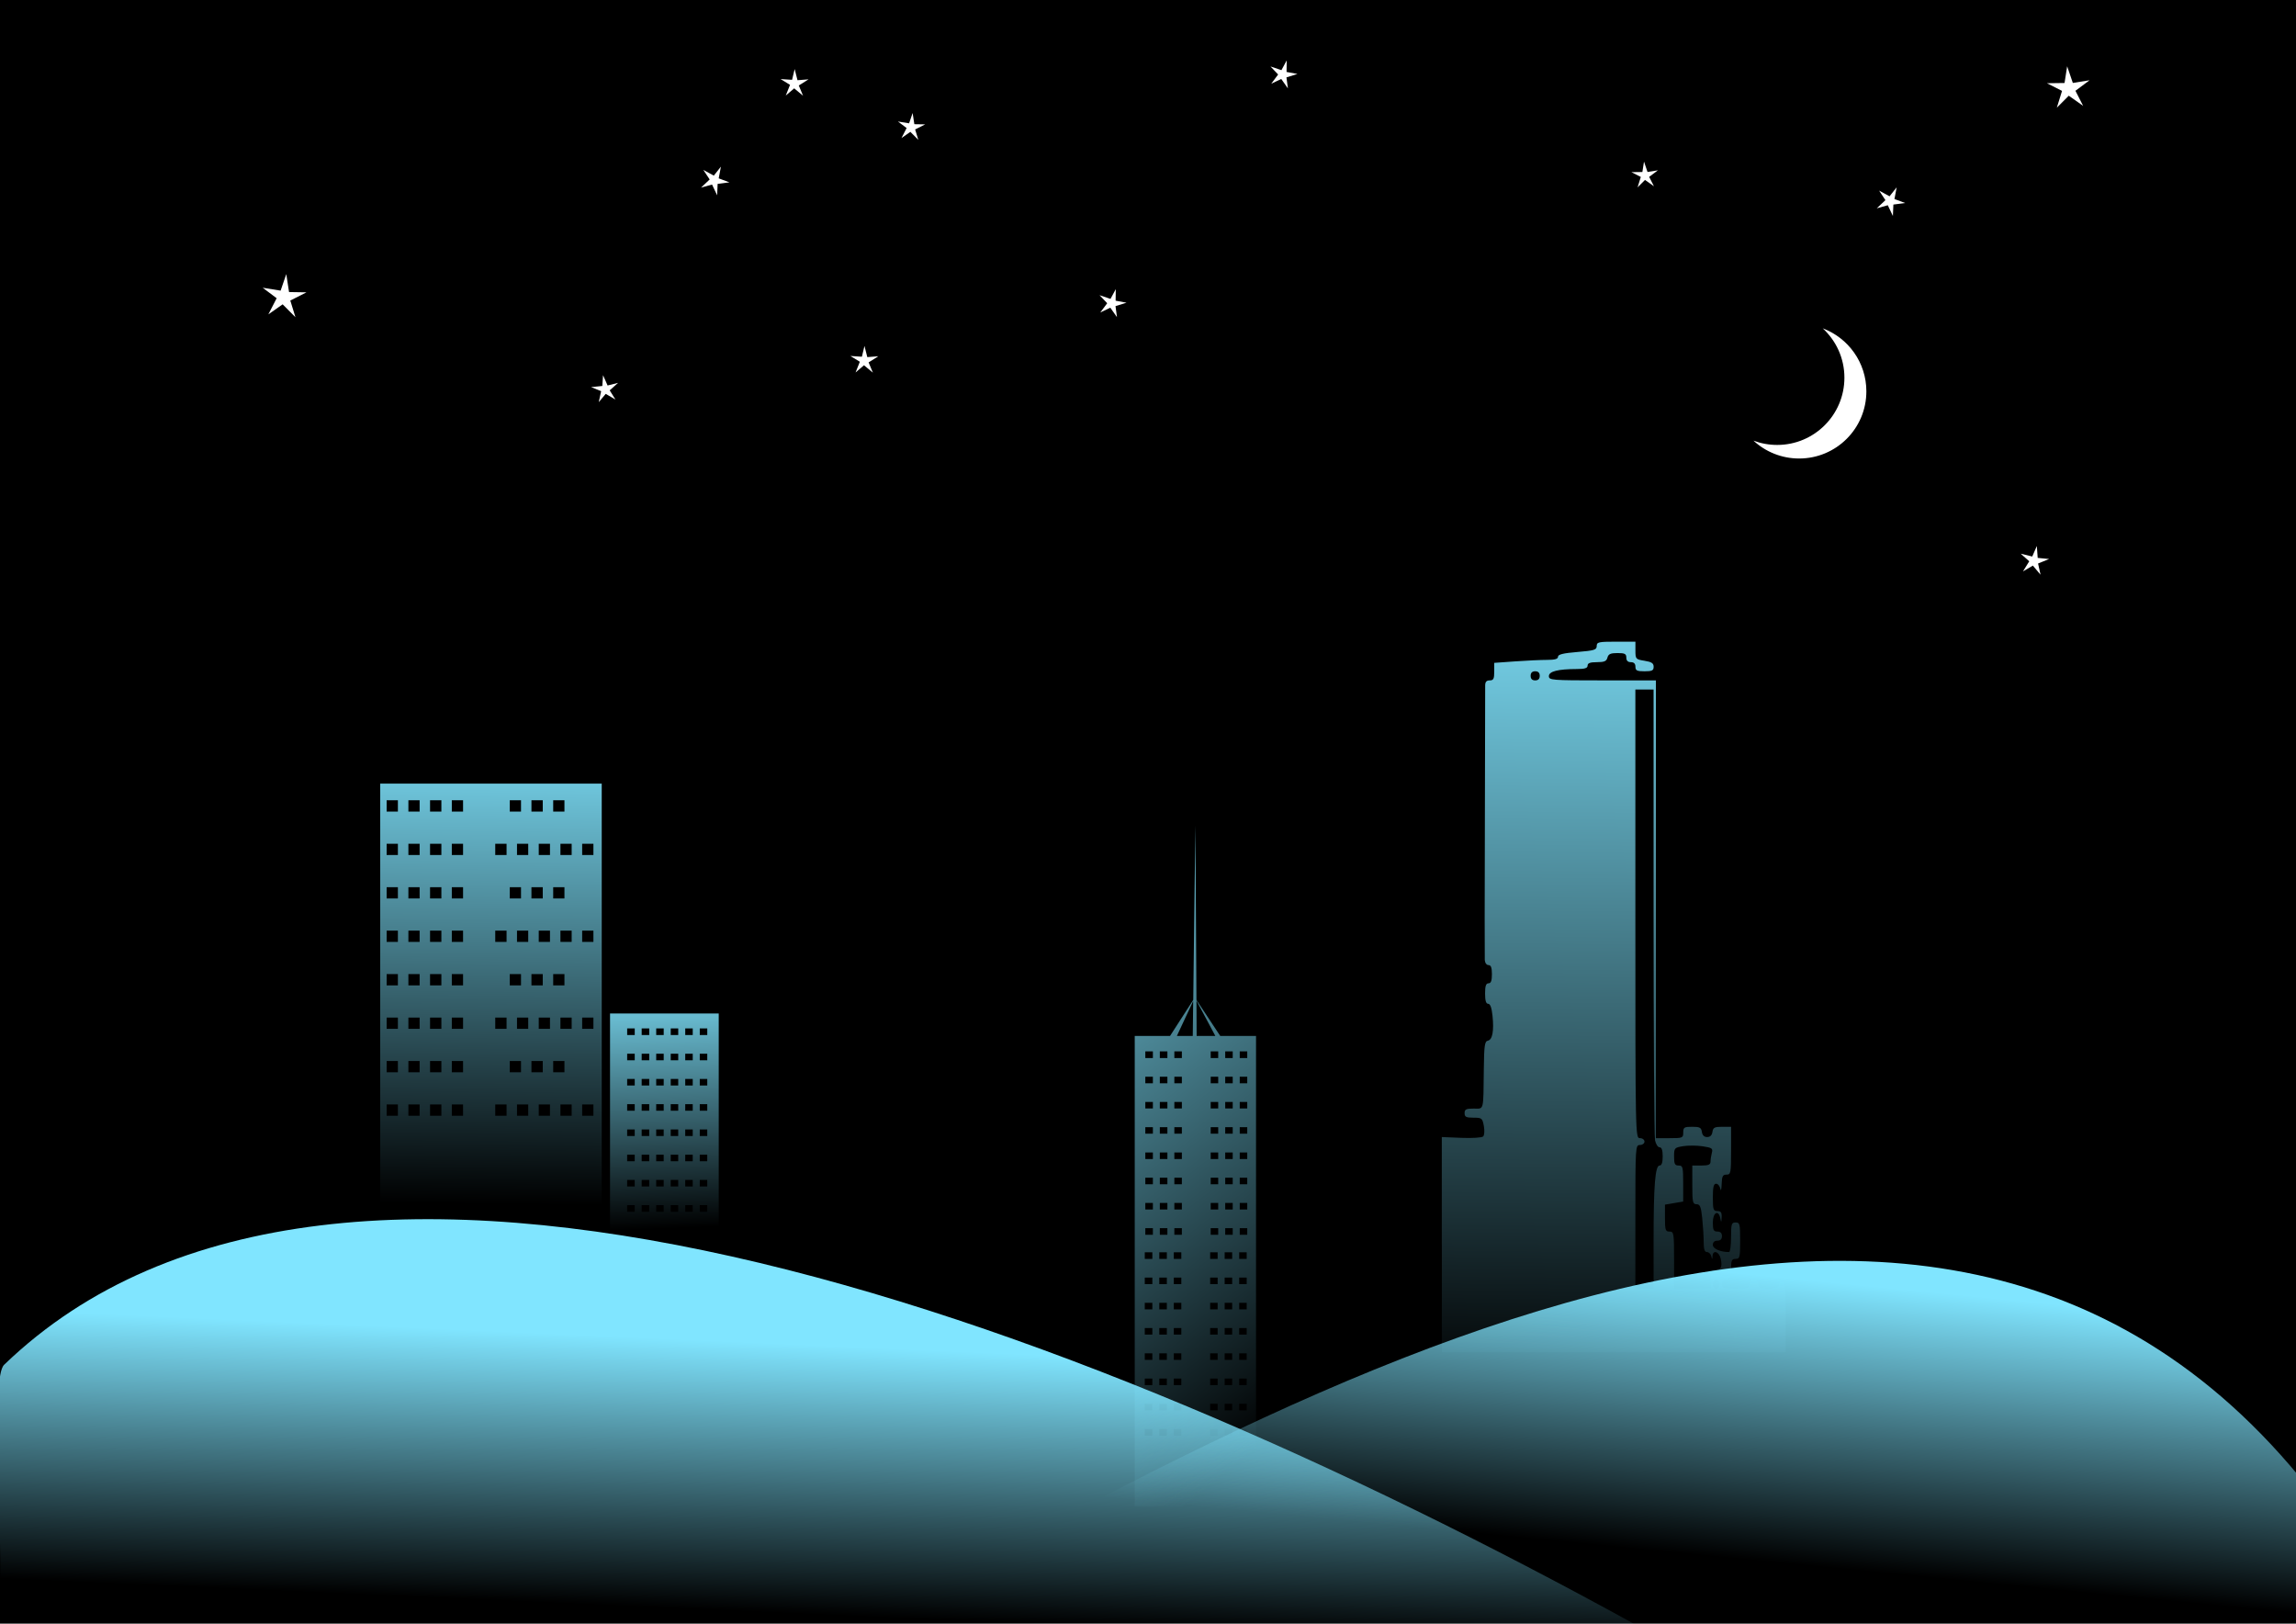 <?xml version="1.0" encoding="UTF-8" standalone="no"?>
<!-- Created with Inkscape (http://www.inkscape.org/) -->
<svg
    xmlns:inkscape="http://www.inkscape.org/namespaces/inkscape"
    xmlns:rdf="http://www.w3.org/1999/02/22-rdf-syntax-ns#"
    xmlns="http://www.w3.org/2000/svg"
    xmlns:sodipodi="http://sodipodi.sourceforge.net/DTD/sodipodi-0.dtd"
    xmlns:cc="http://creativecommons.org/ns#"
    xmlns:xlink="http://www.w3.org/1999/xlink"
    xmlns:dc="http://purl.org/dc/elements/1.1/"
    xmlns:svg="http://www.w3.org/2000/svg"
    xmlns:ns1="http://sozi.baierouge.fr"
    id="svg2"
    sodipodi:docname="cityscape.svg"
    viewBox="0 0 1052.4 744.09"
    version="1.1"
    inkscape:version="0.48.0 r9654"
  >
  <defs
      id="defs4"
    >
    <linearGradient
        id="linearGradient3775"
        inkscape:collect="always"
      >
      <stop
          id="stop3777"
          style="stop-color:#80e5ff"
          offset="0"
      />
      <stop
          id="stop3779"
          style="stop-color:#80e5ff;stop-opacity:0"
          offset="1"
      />
    </linearGradient
    >
    <linearGradient
        id="linearGradient3763"
        y2="1015.5"
        gradientUnits="userSpaceOnUse"
        x2="722.82"
        y1="885.73"
        x1="735.48"
        inkscape:collect="always"
      >
      <stop
          id="stop3759"
          style="stop-color:#80e5ff"
          offset="0"
      />
      <stop
          id="stop3761"
          style="stop-color:#80e5ff;stop-opacity:0"
          offset="1"
      />
    </linearGradient
    >
    <linearGradient
        id="linearGradient3771"
        y2="1048.3"
        gradientUnits="userSpaceOnUse"
        x2="376.5"
        y1="925.06"
        x1="381.92"
        inkscape:collect="always"
      >
      <stop
          id="stop3767"
          style="stop-color:#80e5ff"
          offset="0"
      />
      <stop
          id="stop3769"
          style="stop-color:#80e5ff;stop-opacity:0"
          offset="1"
      />
    </linearGradient
    >
    <linearGradient
        id="linearGradient3781"
        y2="877.56"
        xlink:href="#linearGradient3775"
        gradientUnits="userSpaceOnUse"
        x2="203.78"
        gradientTransform="matrix(.768 0 0 .611 65.426 15.647)"
        y1="510.33"
        x1="208.77"
        inkscape:collect="always"
    />
    <linearGradient
        id="linearGradient3785"
        y2="810.67"
        xlink:href="#linearGradient3775"
        gradientUnits="userSpaceOnUse"
        x2="219.79"
        gradientTransform="matrix(.377 0 0 .397 226.23 241.08)"
        y1="510.33"
        x1="208.77"
        inkscape:collect="always"
    />
    <linearGradient
        id="linearGradient3824"
        y2="992.77"
        gradientUnits="userSpaceOnUse"
        x2="708.31"
        gradientTransform="translate(18.961 -46.047)"
        y1="608.14"
        x1="712.37"
        inkscape:collect="always"
      >
      <stop
          id="stop3820"
          style="stop-color:#80e5ff"
          offset="0"
      />
      <stop
          id="stop3822"
          style="stop-color:#80e5ff;stop-opacity:0"
          offset="1"
      />
    </linearGradient
    >
    <linearGradient
        id="linearGradient4119"
        y2="1015.6"
        gradientUnits="userSpaceOnUse"
        x2="1669.4"
        gradientTransform="matrix(1.45 0 0 2.498 -1834.9 -1879.4)"
        y1="885.21"
        x1="1611.4"
        inkscape:collect="always"
      >
      <stop
          id="stop3830"
          style="stop-color:#80e5ff"
          offset="0"
      />
      <stop
          id="stop3832"
          style="stop-color:#80e5ff;stop-opacity:0"
          offset="1"
      />
    </linearGradient
    >
  </defs
  >
  <sodipodi:namedview
      id="base"
      bordercolor="#666666"
      inkscape:pageshadow="2"
      inkscape:window-y="-4"
      pagecolor="#ffffff"
      inkscape:window-height="994"
      inkscape:window-maximized="1"
      inkscape:zoom="0.52211112"
      inkscape:window-x="-4"
      showgrid="false"
      borderopacity="1.0"
      inkscape:current-layer="layer1"
      inkscape:cx="506.10019"
      inkscape:cy="382.25176"
      inkscape:snap-global="false"
      inkscape:window-width="1400"
      inkscape:pageopacity="0.0"
      inkscape:document-units="px"
  />
  <g
      id="layer1"
      inkscape:label="Layer 1"
      inkscape:groupmode="layer"
      transform="translate(0 -308.27)"
    >
    <rect
        id="rect4121"
        style="fill-rule:evenodd;stroke-width:0;fill:#000000"
        height="753.56"
        width="1059.1"
        y="305.57"
        x="-2.709"
    />
    <path
        id="rect3773"
        style="fill-rule:evenodd;fill:url(#linearGradient3781)"
        d="m174.28 359.12v273.88h101.53v-273.88h-101.53zm2.94 7.63h5.16v5.19h-5.16v-5.19zm9.97 0h5.15v5.19h-5.15v-5.19zm9.93 0h5.19v5.19h-5.19v-5.19zm9.97 0h5.16v5.19h-5.16v-5.19zm26.57 0h5.15v5.19h-5.15v-5.19zm9.93 0h5.19v5.19h-5.19v-5.19zm9.97 0h5.16v5.19h-5.16v-5.19zm-76.34 19.94h5.16v5.15h-5.16v-5.15zm9.97 0h5.15v5.15h-5.15v-5.15zm9.93 0h5.19v5.15h-5.19v-5.15zm9.97 0h5.16v5.15h-5.16v-5.15zm19.91 0h5.19v5.15h-5.19v-5.15zm9.97 0h5.15v5.15h-5.15v-5.15zm9.97 0h5.15v5.15h-5.15v-5.15zm9.94 0h5.15v5.15h-5.15v-5.15zm9.96 0h5.16v5.15h-5.16v-5.15zm-89.62 19.9h5.16v5.16h-5.16v-5.16zm9.97 0h5.15v5.16h-5.15v-5.16zm9.93 0h5.19v5.16h-5.19v-5.16zm9.97 0h5.16v5.16h-5.16v-5.16zm26.57 0h5.15v5.16h-5.15v-5.16zm9.93 0h5.19v5.16h-5.19v-5.16zm9.97 0h5.16v5.16h-5.16v-5.16zm-76.34 19.91h5.16v5.16h-5.16v-5.16zm9.97 0h5.15v5.16h-5.15v-5.16zm9.93 0h5.19v5.16h-5.19v-5.16zm9.97 0h5.16v5.16h-5.16v-5.16zm19.91 0h5.19v5.16h-5.19v-5.16zm9.97 0h5.15v5.16h-5.15v-5.16zm9.97 0h5.15v5.16h-5.15v-5.16zm9.94 0h5.15v5.16h-5.15v-5.16zm9.96 0h5.16v5.16h-5.16v-5.16zm-89.62 19.91h5.16v5.18h-5.16v-5.18zm9.97 0h5.15v5.18h-5.15v-5.18zm9.93 0h5.19v5.18h-5.19v-5.18zm9.97 0h5.16v5.18h-5.16v-5.18zm26.57 0h5.15v5.18h-5.15v-5.18zm9.93 0h5.19v5.18h-5.19v-5.18zm9.97 0h5.16v5.18h-5.16v-5.18zm-76.34 19.93h5.16v5.16h-5.16v-5.16zm9.97 0h5.15v5.16h-5.15v-5.16zm9.93 0h5.19v5.16h-5.19v-5.16zm9.97 0h5.16v5.16h-5.16v-5.16zm19.91 0h5.19v5.16h-5.19v-5.16zm9.97 0h5.15v5.16h-5.15v-5.16zm9.97 0h5.15v5.16h-5.15v-5.16zm9.94 0h5.15v5.16h-5.15v-5.16zm9.96 0h5.16v5.16h-5.16v-5.16zm-89.62 19.91h5.16v5.16h-5.16v-5.16zm9.97 0h5.15v5.16h-5.15v-5.16zm9.93 0h5.19v5.16h-5.19v-5.16zm9.97 0h5.16v5.16h-5.16v-5.16zm26.57 0h5.15v5.16h-5.15v-5.16zm9.93 0h5.19v5.16h-5.19v-5.16zm9.97 0h5.16v5.16h-5.16v-5.16zm-76.34 19.91h5.16v5.18h-5.16v-5.18zm9.97 0h5.15v5.18h-5.15v-5.18zm9.93 0h5.19v5.18h-5.19v-5.18zm9.97 0h5.16v5.18h-5.16v-5.18zm19.91 0h5.19v5.18h-5.19v-5.18zm9.97 0h5.15v5.18h-5.15v-5.18zm9.97 0h5.15v5.18h-5.15v-5.18zm9.94 0h5.15v5.18h-5.15v-5.18zm9.96 0h5.16v5.18h-5.16v-5.18z"
        transform="translate(0 308.27)"
    />
    <path
        id="path3816"
        style="fill-rule:evenodd;stroke-width:0;fill:url(#linearGradient3824)"
        inkscape:connector-curvature="0"
        d="m660.87 878.68-0-49.319 8.97 0.372c4.986 0.207 9.422-0.081 9.989-0.647 0.568-0.567 0.704-2.698 0.31-4.808-0.673-3.585-0.929-3.789-4.77-3.789-3.363 0-4.059-0.358-4.059-2.088 0-1.74 0.696-2.087 4.175-2.087 4.819 0 4.402 1.639 4.643-18.261 0.126-10.561 0.414-12.571 1.818-12.841 2.126-0.409 2.887-4.418 2.165-11.406-0.379-3.668-1.042-5.505-1.988-5.505-0.987 0-1.42-1.432-1.42-4.697 0-3.479 0.405-4.697 1.566-4.697 1.131 0 1.566-1.16 1.566-4.175s-0.436-4.175-1.566-4.175c-0.887 0-1.625-1.018-1.703-2.349-0.074-1.292-0.066-29.591 0.044-62.888 0.087-33.297 0.148-61.596 0.14-62.888 0-1.66 0.591-2.349 2.066-2.349 1.726 0 2.087-0.696 2.087-4.019v-4.019l9.554-0.678c5.255-0.373 11.831-0.678 14.613-0.678 3.608 0 5.058-0.413 5.058-1.442 0-1.056 2.376-1.64 8.873-2.181 7.779-0.648 8.872-0.985 8.872-2.733 0-1.806 0.834-1.994 8.872-1.994h8.872v4.042c0 3.908 0.14 4.064 4.175 4.709 3.247 0.519 4.175 1.129 4.175 2.743 0 1.725-0.704 2.075-4.175 2.075-3.479 0-4.175-0.348-4.175-2.088 0-1.392-0.696-2.088-2.088-2.088-1.391 0-2.087-0.696-2.087-2.088 0-1.729-0.696-2.088-4.053-2.088-3.176 0-4.171 0.452-4.599 2.088-0.432 1.659-1.424 2.088-4.819 2.088-3.102 0-4.273 0.429-4.273 1.566 0 1.17-1.252 1.569-4.958 1.577-8.638 0.022-12.786 1.077-12.786 3.256 0 1.85 1.268 1.951 24.529 1.951h24.529v104.9 104.9h6.263c5.984 0 6.262-0.116 6.262-2.609 0-2.341 0.423-2.609 4.103-2.609 3.46 0 4.155 0.368 4.436 2.349 0.218 1.541 1.051 2.349 2.421 2.349s2.202-0.807 2.421-2.349c0.279-1.981 0.976-2.349 4.436-2.349h4.103v10.96c0 10.264-0.13 10.96-2.087 10.96-1.738 0-2.111 0.743-2.23 4.436-0.079 2.44-0.344 3.379-0.595 2.087-0.249-1.292-1.124-2.349-1.945-2.349-1.129 0-1.493 1.527-1.493 6.263 0 5.567 0.231 6.263 2.087 6.263 1.616 0 2.056 0.648 1.946 2.87-0.122 2.461-0.205 2.535-0.595 0.522-0.807-4.192-3.439-2.794-3.439 1.827 0 3.479 0.349 4.175 2.087 4.175 1.391 0 2.088 0.696 2.088 2.087 0 1.392-0.696 2.088-2.088 2.088-1.345 0-2.087 0.696-2.087 1.957 0 1.746 3.456 3.262 7.437 3.262 0.502 0 0.913-3.053 0.913-6.785 0-6.089 0.214-6.785 2.087-6.785 1.914 0 2.088 0.696 2.088 8.35 0 7.654-0.174 8.35-2.088 8.35-1.778 0-2.087 0.696-2.087 4.697s-0.31 4.697-2.087 4.697c-1.392 0-2.087 0.696-2.087 2.088 0 1.856 0.696 2.087 6.262 2.087 5.567 0 6.263-0.232 6.263-2.087 0-1.392 0.696-2.088 2.087-2.088s2.088 0.696 2.088 2.088c0 1.778 0.696 2.087 4.697 2.087 4.001 0 4.697-0.309 4.697-2.087 0-1.16 0.696-2.088 1.566-2.088 1.326 0 1.566 2.551 1.566 16.701v16.701h-78.805-78.806v-49.319zm97.072-1.673c0-25.579 0.719-34.598 2.758-34.598 0.958 0 1.417-1.355 1.417-4.175 0-2.847-0.456-4.175-1.435-4.175-0.789 0-1.729-1.468-2.087-3.262-0.357-1.794-0.652-48.999-0.652-104.9v-101.64h-4.175-4.175v102.81c0 102.12 0 102.81 2.087 102.81 1.16 0 2.087 0.696 2.087 1.566 0 0.87-0.928 1.566-2.087 1.566-2.043 0-2.087 0.696-2.087 32.879v32.879h4.175 4.175v-21.766zm26.094 17.591c0-3.437 0.357-4.175 2.026-4.175 2.717 0 3.485-1.511 2.666-5.244-0.733-3.336-3.569-4.299-3.769-1.279-0.113 1.74-0.144 1.74-0.598 0-0.262-1.005-1.148-1.827-1.967-1.827-1.062 0-1.489-1.304-1.489-4.544 0-2.499-0.301-7.431-0.671-10.96-0.555-5.315-1.003-6.416-2.609-6.416-1.737 0-1.939-0.923-1.939-8.872v-8.872h4.175c3.275 0 4.178-0.394 4.19-1.827 0-1.005 0.283-2.824 0.609-4.043 0.527-1.964 0.044-2.3-4.276-2.947-2.679-0.402-6.711-0.42-8.959-0.039-3.941 0.666-4.088 0.838-4.088 4.774 0 3.388 0.357 4.083 2.087 4.083 1.912 0 2.087 0.696 2.087 8.258v8.258l-4.175 0.705-4.175 0.705v6.171c0 5.475 0.235 6.171 2.088 6.171 1.976 0 2.087 0.696 2.087 13.047v13.047h8.35 8.35v-4.175zm4.175 2.088c0-1.16-0.696-2.088-1.566-2.088-0.87 0-1.566 0.928-1.566 2.088s0.696 2.087 1.566 2.087c0.87 0 1.566-0.928 1.566-2.087zm-82.45-278.69c0-1.392-0.696-2.088-2.087-2.088s-2.087 0.696-2.087 2.088 0.696 2.088 2.087 2.088 2.087-0.696 2.087-2.088z"
    />
    <path
        id="path2985"
        sodipodi:nodetypes="ccc"
        style="stroke-width:0;fill:url(#linearGradient3771)"
        inkscape:connector-curvature="0"
        d="m0.025 1052.3c1.238-49.8-4.23-112.7 1.86-118.57 153.16-147.63 487.05-24.34 746.99 118.67"
    />
    <path
        id="rect3798"
        style="block-progression:tb;text-indent:0;color:#000000;text-transform:none;fill:url(#linearGradient4119)"
        d="m547.91 378.28l-0.97 79.97-10.63 16.5h-15.47-0.72v1.25 214.25h55.6v-214.25-1.25h-0.72-15.69l-10.9-16.47-0.5-80zm0.5 80.25l8.65 16.22h-8.56l-0.09-16.22zm-1.5 0.22l-0.19 16h-7.28l7.47-16zm-21.94 23.09h3.47v3.04h-3.47v-3.04zm6.65 0h3.47v3.04h-3.47v-3.04zm6.66 0h3.44v3.04h-3.44v-3.04zm16.66 0h3.44v3.04h-3.44v-3.04zm6.65 0h3.44v3.04h-3.44v-3.04zm6.66 0h3.44v3.04h-3.44v-3.04zm-43.28 11.6h3.47v3h-3.47v-3zm6.65 0h3.47v3h-3.47v-3zm6.66 0h3.44v3h-3.44v-3zm16.66 0h3.44v3h-3.44v-3zm6.65 0h3.44v3h-3.44v-3zm6.66 0h3.44v3h-3.44v-3zm-43.28 11.56h3.47v3h-3.47v-3zm6.65 0h3.47v3h-3.47v-3zm6.66 0h3.44v3h-3.44v-3zm16.66 0h3.44v3h-3.44v-3zm6.65 0h3.44v3h-3.44v-3zm6.66 0h3.44v3h-3.44v-3zm-43.28 11.56h3.47v3h-3.47v-3zm6.65 0h3.47v3h-3.47v-3zm6.66 0h3.44v3h-3.44v-3zm16.66 0h3.44v3h-3.44v-3zm6.65 0h3.44v3h-3.44v-3zm6.66 0h3.44v3h-3.44v-3zm-43.28 11.6h3.47v3h-3.47v-3zm6.65 0h3.47v3h-3.47v-3zm6.66 0h3.44v3h-3.44v-3zm16.66 0h3.44v3h-3.44v-3zm6.65 0h3.44v3h-3.44v-3zm6.66 0h3.44v3h-3.44v-3zm-43.28 11.56h3.47v3h-3.47v-3zm6.65 0h3.47v3h-3.47v-3zm6.66 0h3.44v3h-3.44v-3zm16.66 0h3.44v3h-3.44v-3zm6.65 0h3.44v3h-3.44v-3zm6.66 0h3.44v3h-3.44v-3zm-43.28 11.56h3.47v3h-3.47v-3zm6.65 0h3.47v3h-3.47v-3zm6.66 0h3.44v3h-3.44v-3zm16.66 0h3.44v3h-3.44v-3zm6.65 0h3.44v3h-3.44v-3zm6.66 0h3.44v3h-3.44v-3zm-43.28 11.56h3.47v3.04h-3.47v-3.04zm6.65 0h3.47v3.04h-3.47v-3.04zm6.66 0h3.44v3.04h-3.44v-3.04zm16.66 0h3.44v3.04h-3.44v-3.04zm6.65 0h3.44v3.04h-3.44v-3.04zm6.66 0h3.44v3.04h-3.44v-3.04zm-43.53 11.07h3.47v3.03h-3.47v-3.03zm6.66 0h3.46v3.03h-3.46v-3.03zm6.65 0h3.44v3.03h-3.44v-3.03zm16.66 0h3.43v3.03h-3.43v-3.03zm6.65 0h3.44v3.03h-3.44v-3.03zm6.66 0h3.44v3.03h-3.44v-3.03zm-43.28 11.59h3.47v3h-3.47v-3zm6.66 0h3.46v3h-3.46v-3zm6.65 0h3.44v3h-3.44v-3zm16.66 0h3.43v3h-3.43v-3zm6.65 0h3.44v3h-3.44v-3zm6.66 0h3.44v3h-3.44v-3zm-43.28 11.56h3.47v3h-3.47v-3zm6.66 0h3.46v3h-3.46v-3zm6.65 0h3.44v3h-3.44v-3zm16.66 0h3.43v3h-3.43v-3zm6.65 0h3.44v3h-3.44v-3zm6.66 0h3.44v3h-3.44v-3zm-43.28 11.56h3.47v3h-3.47v-3zm6.66 0h3.46v3h-3.46v-3zm6.65 0h3.44v3h-3.44v-3zm16.66 0h3.43v3h-3.43v-3zm6.65 0h3.44v3h-3.44v-3zm6.66 0h3.44v3h-3.44v-3zm-43.28 11.6h3.47v3h-3.47v-3zm6.66 0h3.46v3h-3.46v-3zm6.65 0h3.44v3h-3.44v-3zm16.66 0h3.43v3h-3.43v-3zm6.65 0h3.44v3h-3.44v-3zm6.66 0h3.44v3h-3.44v-3zm-43.28 11.56h3.47v3h-3.47v-3zm6.66 0h3.46v3h-3.46v-3zm6.65 0h3.44v3h-3.44v-3zm16.66 0h3.43v3h-3.43v-3zm6.65 0h3.44v3h-3.44v-3zm6.66 0h3.44v3h-3.44v-3zm-43.28 11.56h3.47v3h-3.47v-3zm6.66 0h3.46v3h-3.46v-3zm6.65 0h3.44v3h-3.44v-3zm16.66 0h3.43v3h-3.43v-3zm6.65 0h3.44v3h-3.44v-3zm6.66 0h3.44v3h-3.44v-3zm-43.28 11.57h3.47v3.03h-3.47v-3.03zm6.66 0h3.46v3.03h-3.46v-3.03zm6.65 0h3.44v3.03h-3.44v-3.03zm16.66 0h3.43v3.03h-3.43v-3.03zm6.65 0h3.44v3.03h-3.44v-3.03zm6.66 0h3.44v3.03h-3.44v-3.03z"
        transform="translate(0 308.27)"
    />
    <path
        id="path3755"
        d="m1056.2 1056.2c-1.238-49.864 0.4-45.7-1.861-70.723-183.66-222.94-498.08-20.57-746.99 118.62"
        sodipodi:nodetypes="ccc"
        style="stroke-width:0;fill:url(#linearGradient3763)"
        inkscape:connector-curvature="0"
    />
    <path
        id="rect3783"
        style="fill-rule:evenodd;fill:url(#linearGradient3785)"
        d="m279.62 464.47v178.12h49.82v-178.12h-49.82zm7.85 6.84h3.47v3.03h-3.47v-3.03zm6.65 0h3.47v3.03h-3.47v-3.03zm6.66 0h3.44v3.03h-3.44v-3.03zm6.66 0h3.44v3.03h-3.44v-3.03zm6.65 0h3.44v3.03h-3.44v-3.03zm6.66 0h3.44v3.03h-3.44v-3.03zm-33.28 11.6h3.47v3h-3.47v-3zm6.65 0h3.47v3h-3.47v-3zm6.66 0h3.44v3h-3.44v-3zm6.66 0h3.44v3h-3.44v-3zm6.65 0h3.44v3h-3.44v-3zm6.66 0h3.44v3h-3.44v-3zm-33.28 11.56h3.47v3h-3.47v-3zm6.65 0h3.47v3h-3.47v-3zm6.66 0h3.44v3h-3.44v-3zm6.66 0h3.44v3h-3.44v-3zm6.65 0h3.44v3h-3.44v-3zm6.66 0h3.44v3h-3.44v-3zm-33.28 11.56h3.47v3h-3.47v-3zm6.65 0h3.47v3h-3.47v-3zm6.66 0h3.44v3h-3.44v-3zm6.66 0h3.44v3h-3.44v-3zm6.65 0h3.44v3h-3.44v-3zm6.66 0h3.44v3h-3.44v-3zm-33.28 11.59h3.47v3h-3.47v-3zm6.65 0h3.47v3h-3.47v-3zm6.66 0h3.44v3h-3.44v-3zm6.66 0h3.44v3h-3.44v-3zm6.65 0h3.44v3h-3.44v-3zm6.66 0h3.44v3h-3.44v-3zm-33.28 11.57h3.47v3h-3.47v-3zm6.65 0h3.47v3h-3.47v-3zm6.66 0h3.44v3h-3.44v-3zm6.66 0h3.44v3h-3.44v-3zm6.65 0h3.44v3h-3.44v-3zm6.66 0h3.44v3h-3.44v-3zm-33.28 11.56h3.47v3h-3.47v-3zm6.65 0h3.47v3h-3.47v-3zm6.66 0h3.44v3h-3.44v-3zm6.66 0h3.44v3h-3.44v-3zm6.65 0h3.44v3h-3.44v-3zm6.66 0h3.44v3h-3.44v-3zm-33.28 11.56h3.47v3.03h-3.47v-3.03zm6.65 0h3.47v3.03h-3.47v-3.03zm6.66 0h3.44v3.03h-3.44v-3.03zm6.66 0h3.44v3.03h-3.44v-3.03zm6.65 0h3.44v3.03h-3.44v-3.03zm6.66 0h3.44v3.03h-3.44v-3.03z"
        transform="translate(0 308.27)"
    />
    <path
        id="path3840"
        style="fill-rule:evenodd;stroke-width:0;fill:#ffffff"
        inkscape:connector-curvature="0"
        d="m835.47 458.74c6.105 5.63 9.938 13.666 9.938 22.625 0 17.016-13.796 30.812-30.813 30.812-3.827 0-7.494-0.693-10.875-1.969 5.495 5.088 12.858 8.188 20.938 8.188 17.016 0 30.812-13.765 30.812-30.781 0-13.209-8.321-24.494-20-28.875z"
    />
    <path
        id="path4135"
        style="fill-rule:evenodd;stroke-width:0;fill:#ffffff"
        sodipodi:type="star"
        sodipodi:sides="5"
        inkscape:transform-center-x="2.651824"
        sodipodi:r1="35.755138"
        sodipodi:r2="11.232615"
        sodipodi:arg1="1.0471976"
        sodipodi:arg2="1.7379386"
        transform="matrix(.297 0 0 .297 93.905 386.36)"
        inkscape:randomized="0"
        sodipodi:cy="195.5939"
        sodipodi:cx="121.88902"
        inkscape:rounded="0"
        inkscape:flatsided="false"
        d="m139.77 226.56-19.746-19.889-22.056 15.495 12.813-24.926-21.553-16.188 27.665 4.484 8.736-25.5 4.285 27.697 26.952 0.428-25.017 12.634z"
    />
    <path
        id="path4137"
        sodipodi:r2="11.232615"
        style="fill-rule:evenodd;stroke-width:0;fill:#ffffff"
        sodipodi:type="star"
        d="m139.77 226.56-19.746-19.889-22.056 15.495 12.813-24.926-21.553-16.188 27.665 4.484 8.736-25.5 4.285 27.697 26.952 0.428-25.017 12.634z"
        sodipodi:r1="35.755138"
        inkscape:transform-center-x="0.0034764008"
        inkscape:transform-center-y="-1.6990542"
        transform="matrix(-.005 .195 -.195 -.005 905.11 377.62)"
        sodipodi:arg2="1.7379386"
        sodipodi:arg1="1.0471976"
        inkscape:randomized="0"
        sodipodi:cy="195.5939"
        sodipodi:cx="121.88902"
        inkscape:rounded="0"
        inkscape:flatsided="false"
        sodipodi:sides="5"
    />
    <path
        id="path4139"
        style="fill-rule:evenodd;stroke-width:0;fill:#ffffff"
        sodipodi:type="star"
        sodipodi:sides="5"
        inkscape:transform-center-x="0.0034764008"
        sodipodi:r1="35.755138"
        sodipodi:r2="11.232615"
        inkscape:transform-center-y="-1.6990542"
        sodipodi:arg1="1.0471976"
        sodipodi:arg2="1.7379386"
        transform="matrix(-.005 .195 -.195 -.005 366.19 368.14)"
        inkscape:randomized="0"
        sodipodi:cy="195.5939"
        sodipodi:cx="121.88902"
        inkscape:rounded="0"
        inkscape:flatsided="false"
        d="m139.77 226.56-19.746-19.889-22.056 15.495 12.813-24.926-21.553-16.188 27.665 4.484 8.736-25.5 4.285 27.697 26.952 0.428-25.017 12.634z"
    />
    <path
        id="path4141"
        sodipodi:r2="11.232615"
        style="fill-rule:evenodd;stroke-width:0;fill:#ffffff"
        sodipodi:type="star"
        d="m139.77 226.56-19.746-19.889-22.056 15.495 12.813-24.926-21.553-16.188 27.665 4.484 8.736-25.5 4.285 27.697 26.952 0.428-25.017 12.634z"
        sodipodi:r1="35.755138"
        inkscape:transform-center-x="1.65094"
        transform="matrix(.185 0 0 .185 395.07 330.46)"
        sodipodi:arg2="1.7379386"
        sodipodi:arg1="1.0471976"
        inkscape:randomized="0"
        sodipodi:cy="195.5939"
        sodipodi:cx="121.88902"
        inkscape:rounded="0"
        inkscape:flatsided="false"
        sodipodi:sides="5"
    />
    <path
        id="path4143"
        sodipodi:r2="11.232615"
        style="fill-rule:evenodd;stroke-width:0;fill:#ffffff"
        sodipodi:type="star"
        d="m139.77 226.56-19.746-19.889-22.056 15.495 12.813-24.926-21.553-16.188 27.665 4.484 8.736-25.5 4.285 27.697 26.952 0.428-25.017 12.634z"
        sodipodi:r1="35.755138"
        inkscape:transform-center-x="2.1638845"
        inkscape:transform-center-y="-3.0268403"
        transform="matrix(.135 .254 -.254 .135 981.45 291.54)"
        sodipodi:arg2="1.7379386"
        sodipodi:arg1="1.0471976"
        inkscape:randomized="0"
        sodipodi:cy="195.5939"
        sodipodi:cx="121.88902"
        inkscape:rounded="0"
        inkscape:flatsided="false"
        sodipodi:sides="5"
    />
    <path
        id="path4145"
        style="fill-rule:evenodd;stroke-width:0;fill:#ffffff"
        sodipodi:type="star"
        sodipodi:sides="5"
        inkscape:transform-center-x="-2.0701961"
        sodipodi:r1="35.755138"
        sodipodi:r2="11.232615"
        inkscape:transform-center-y="-1.3318851"
        sodipodi:arg1="1.0471976"
        sodipodi:arg2="1.7379386"
        transform="matrix(-.169 .084 -.084 -.169 546.65 470.1)"
        inkscape:randomized="0"
        sodipodi:cy="195.5939"
        sodipodi:cx="121.88902"
        inkscape:rounded="0"
        inkscape:flatsided="false"
        d="m139.77 226.56-19.746-19.889-22.056 15.495 12.813-24.926-21.553-16.188 27.665 4.484 8.736-25.5 4.285 27.697 26.952 0.428-25.017 12.634z"
    />
    <path
        id="path4147"
        sodipodi:r2="11.232615"
        style="fill-rule:evenodd;stroke-width:0;fill:#ffffff"
        sodipodi:type="star"
        d="m139.77 226.56-19.746-19.889-22.056 15.495 12.813-24.926-21.553-16.188 27.665 4.484 8.736-25.5 4.285 27.697 26.952 0.428-25.017 12.634z"
        sodipodi:r1="35.755138"
        inkscape:transform-center-x="-2.0701911"
        inkscape:transform-center-y="-1.3318897"
        transform="matrix(-.169 .084 -.084 -.169 625 365.27)"
        sodipodi:arg2="1.7379386"
        sodipodi:arg1="1.0471976"
        inkscape:randomized="0"
        sodipodi:cy="195.5939"
        sodipodi:cx="121.88902"
        inkscape:rounded="0"
        inkscape:flatsided="false"
        sodipodi:sides="5"
    />
    <path
        id="path4149"
        style="fill-rule:evenodd;stroke-width:0;fill:#ffffff"
        sodipodi:type="star"
        sodipodi:sides="5"
        inkscape:transform-center-x="1.347161"
        sodipodi:r1="35.755138"
        sodipodi:r2="11.232615"
        inkscape:transform-center-y="-1.8844137"
        sodipodi:arg1="1.0471976"
        sodipodi:arg2="1.7379386"
        transform="matrix(.084 .158 -.158 .084 774.66 353.03)"
        inkscape:randomized="0"
        sodipodi:cy="195.5939"
        sodipodi:cx="121.88902"
        inkscape:rounded="0"
        inkscape:flatsided="false"
        d="m139.77 226.56-19.746-19.889-22.056 15.495 12.813-24.926-21.553-16.188 27.665 4.484 8.736-25.5 4.285 27.697 26.952 0.428-25.017 12.634z"
    />
    <path
        id="path4151"
        sodipodi:r2="11.232615"
        style="fill-rule:evenodd;stroke-width:0;fill:#ffffff"
        sodipodi:type="star"
        d="m139.77 226.56-19.746-19.889-22.056 15.495 12.813-24.926-21.553-16.188 27.665 4.484 8.736-25.5 4.285 27.697 26.952 0.428-25.017 12.634z"
        sodipodi:r1="35.755138"
        inkscape:transform-center-x="-2.1789243"
        inkscape:transform-center-y="0.65635918"
        transform="matrix(-.148 -.127 .127 -.148 925.52 609.78)"
        sodipodi:arg2="1.7379386"
        sodipodi:arg1="1.0471976"
        inkscape:randomized="0"
        sodipodi:cy="195.5939"
        sodipodi:cx="121.88902"
        inkscape:rounded="0"
        inkscape:flatsided="false"
        sodipodi:sides="5"
    />
    <path
        id="path4153"
        style="fill-rule:evenodd;stroke-width:0;fill:#ffffff"
        sodipodi:type="star"
        sodipodi:sides="5"
        inkscape:transform-center-x="-0.52900712"
        sodipodi:r1="35.755138"
        sodipodi:r2="11.232615"
        inkscape:transform-center-y="-2.0365225"
        sodipodi:arg1="1.0471976"
        sodipodi:arg2="1.7379386"
        transform="matrix(-.116 .143 -.143 -.116 319.55 491.97)"
        inkscape:randomized="0"
        sodipodi:cy="195.5939"
        sodipodi:cx="121.88902"
        inkscape:rounded="0"
        inkscape:flatsided="false"
        d="m139.77 226.56-19.746-19.889-22.056 15.495 12.813-24.926-21.553-16.188 27.665 4.484 8.736-25.5 4.285 27.697 26.952 0.428-25.017 12.634z"
    />
    <path
        id="path4155"
        sodipodi:r2="11.232615"
        style="fill-rule:evenodd;stroke-width:0;fill:#ffffff"
        sodipodi:type="star"
        d="m139.77 226.56-19.746-19.889-22.056 15.495 12.813-24.926-21.553-16.188 27.665 4.484 8.736-25.5 4.285 27.697 26.952 0.428-25.017 12.634z"
        sodipodi:r1="35.755138"
        inkscape:transform-center-x="-0.029322579"
        inkscape:transform-center-y="1.3301833"
        transform="matrix(.041 -.184 .184 .041 355.19 487.96)"
        sodipodi:arg2="1.7379386"
        sodipodi:arg1="1.0471976"
        inkscape:randomized="0"
        sodipodi:cy="195.5939"
        sodipodi:cx="121.88902"
        inkscape:rounded="0"
        inkscape:flatsided="false"
        sodipodi:sides="5"
    />
    <path
        id="path4157"
        style="fill-rule:evenodd;stroke-width:0;fill:#ffffff"
        sodipodi:type="star"
        sodipodi:sides="5"
        inkscape:transform-center-x="-0.029325833"
        sodipodi:r1="35.755138"
        sodipodi:r2="11.232615"
        inkscape:transform-center-y="1.3301802"
        sodipodi:arg1="1.0471976"
        sodipodi:arg2="1.7379386"
        transform="matrix(.041 -.184 .184 .041 323.19 361.06)"
        inkscape:randomized="0"
        sodipodi:cy="195.5939"
        sodipodi:cx="121.88902"
        inkscape:rounded="0"
        inkscape:flatsided="false"
        d="m139.77 226.56-19.746-19.889-22.056 15.495 12.813-24.926-21.553-16.188 27.665 4.484 8.736-25.5 4.285 27.697 26.952 0.428-25.017 12.634z"
    />
  </g
  >
</svg
>
